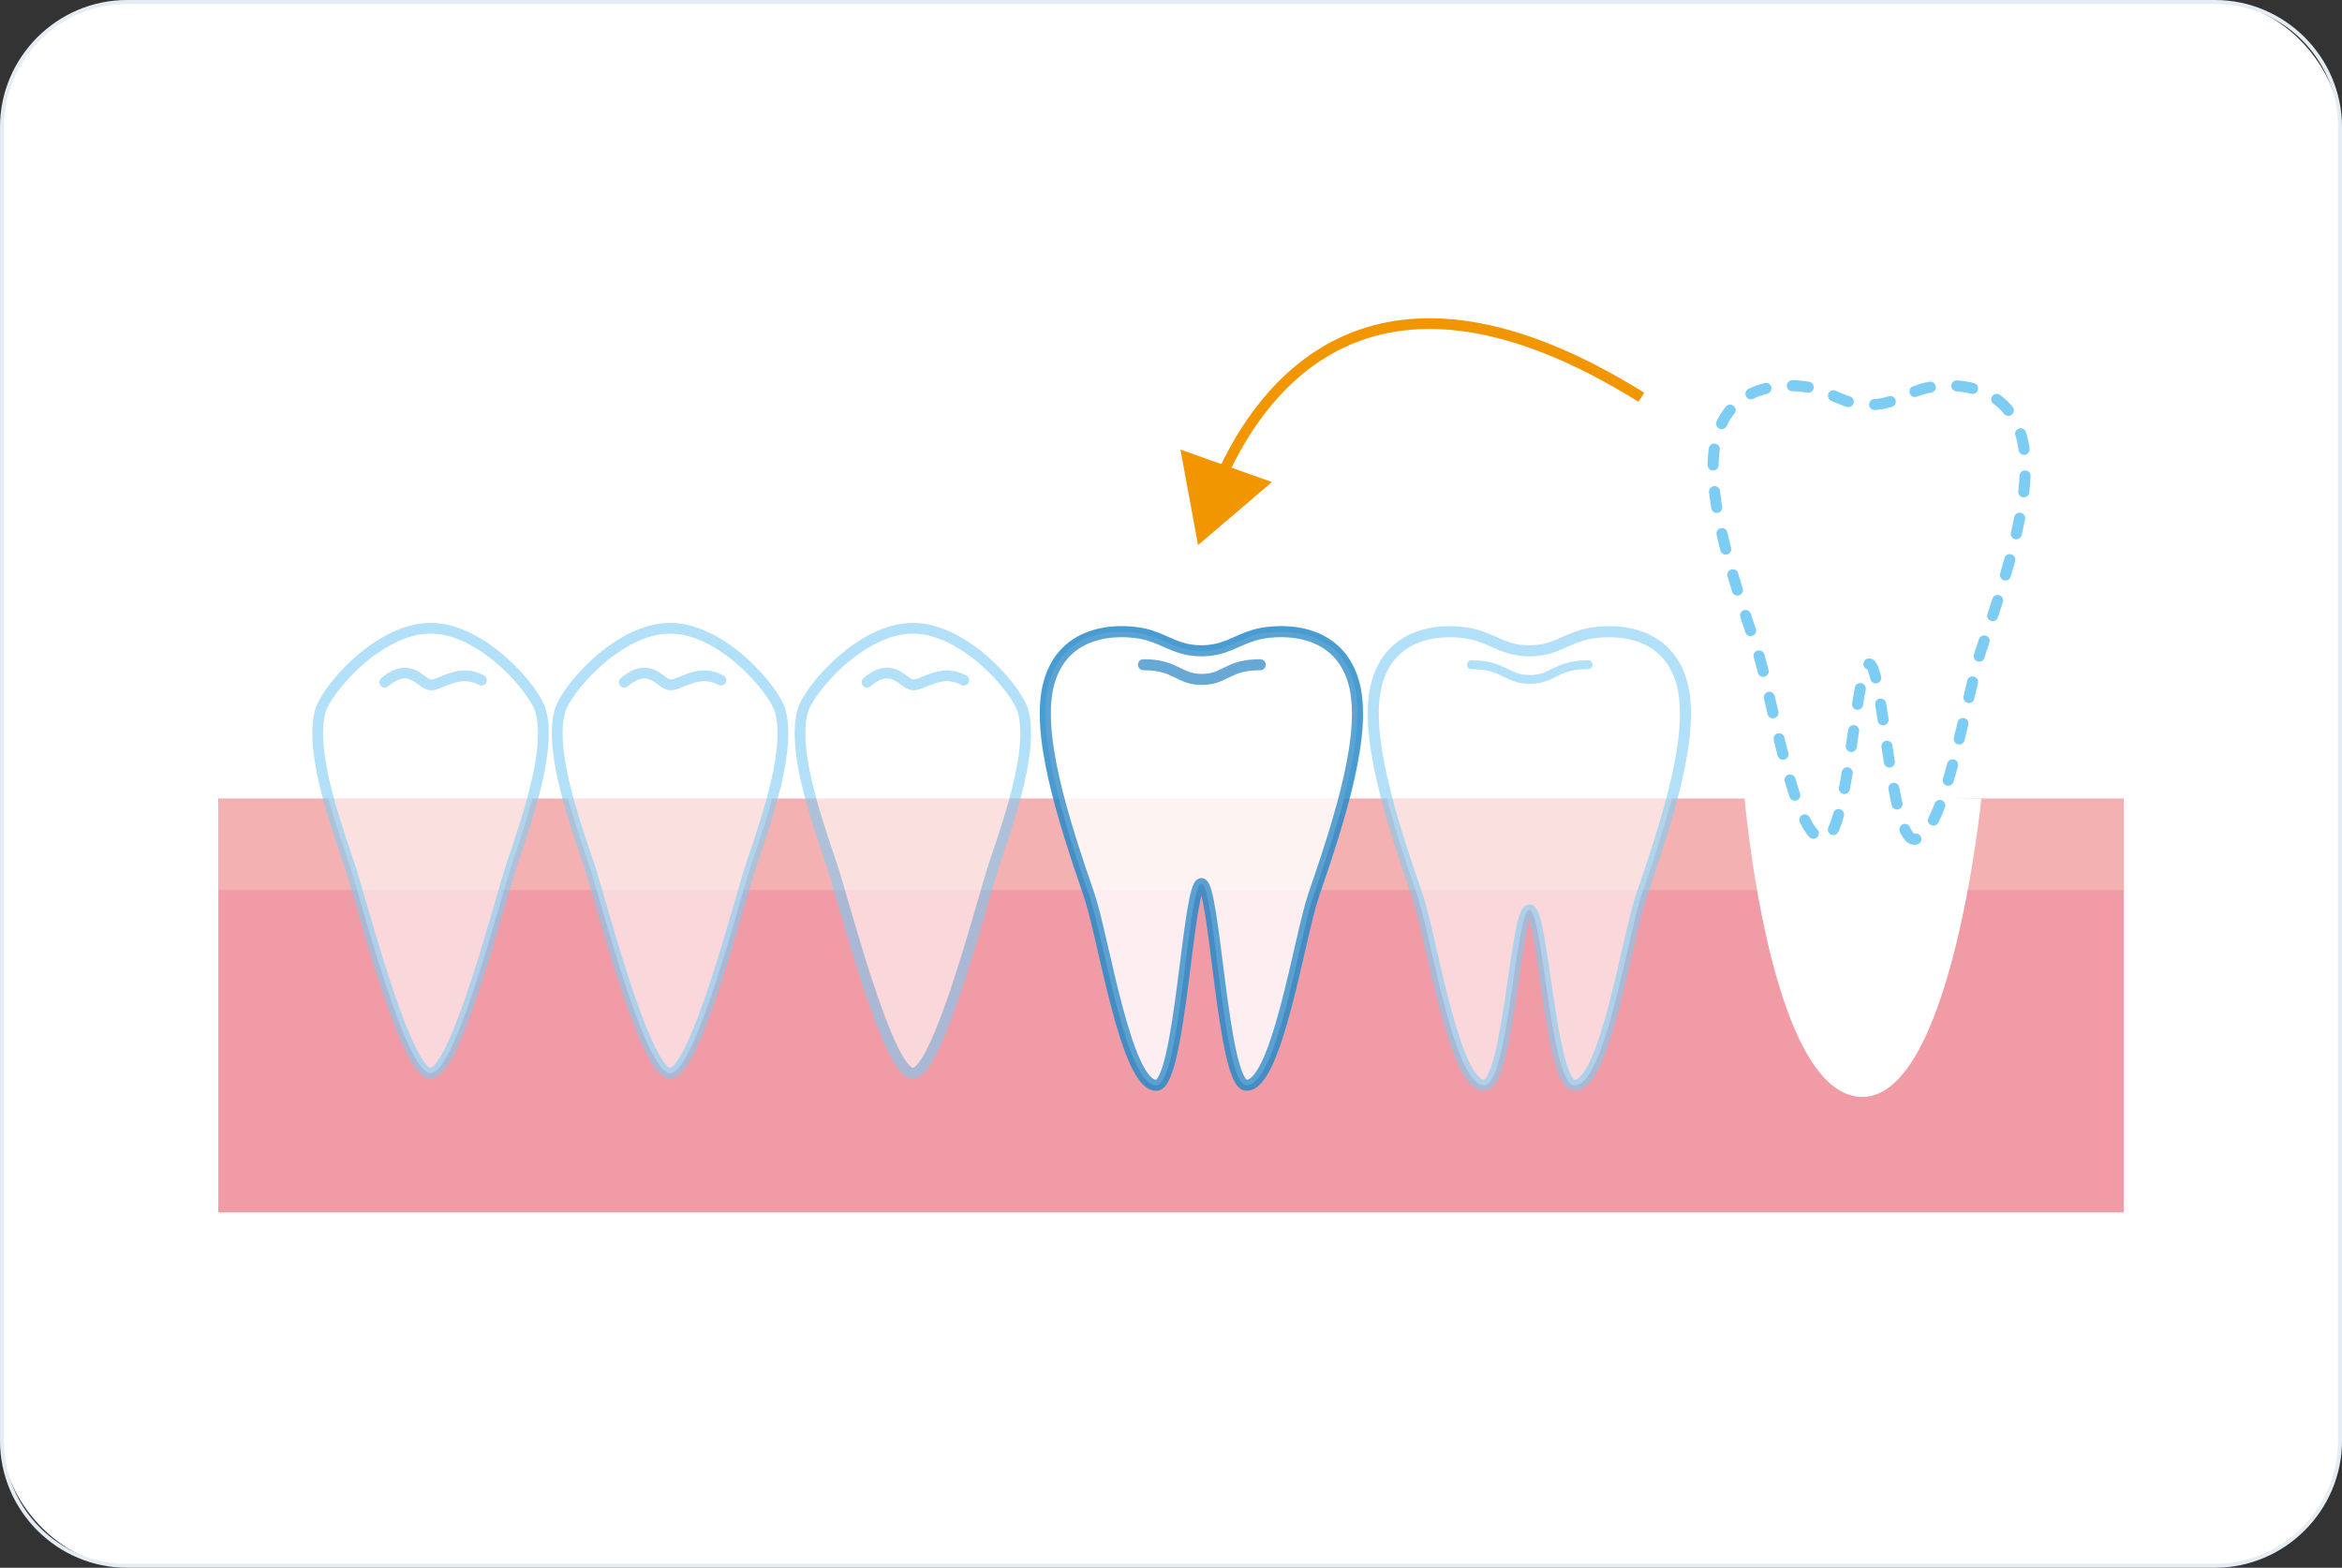 <svg xmlns="http://www.w3.org/2000/svg" id="_&#x30EC;&#x30A4;&#x30E4;&#x30FC;_2" viewBox="0 0 590 395"><rect x="0" y="0" width="590" height="395" fill="#333333" stroke="none"/><g id="base"><rect x=".5" y=".5" width="589" height="394" rx="31.5" ry="31.5" style="fill:#fff;"></rect><path d="M558,1c17.09,0,31,13.91,31,31v331c0,17.09-13.91,31-31,31H32c-17.09,0-31-13.91-31-31V32C1,14.91,14.91,1,32,1h526M558,0H32C14.4,0,0,14.4,0,32v331c0,17.6,14.4,32,32,32h526c17.6,0,32-14.4,32-32V32c0-17.6-14.4-32-32-32h0Z" style="fill:#e5ecf4;"></path><rect x="55" y="201.24" width="480" height="104.23" style="fill:#f09ba5;"></rect><rect x="55" y="201.24" width="480" height="23.02" style="fill:#f4b1b1;"></rect><g style="opacity:.6;"><path d="M250.39,217.94c4.89-14.21,9.89-29.85,7.3-38.9-1.54-5.34-14.63-20.75-27.72-20.75s-26.18,15.41-27.72,20.75c-2.6,9.05,2.41,24.69,7.3,38.9,2.57,7.48,13.98,52.46,20.43,52.46s17.85-44.99,20.43-52.46Z" style="fill:#fff; stroke:#7dccf3; stroke-linecap:round; stroke-linejoin:round; stroke-width:2.7px;"></path></g><path d="M189.23,217.94c4.89-14.21,9.89-29.85,7.3-38.9-1.54-5.34-14.63-20.75-27.72-20.75s-26.18,15.41-27.72,20.75c-2.6,9.05,2.41,24.69,7.3,38.9,2.57,7.48,13.98,52.46,20.43,52.46s17.85-44.99,20.43-52.46Z" style="fill:#fff; opacity:.6; stroke:#7dccf3; stroke-linecap:round; stroke-linejoin:round; stroke-width:2.7px;"></path><path d="M302.66,222.62c3.4,0,5.3,50.62,11.32,50.82,7.72.25,13.38-37.49,16.93-47.83,6.76-19.65,13.68-41.28,10.09-53.79-4.26-14.77-20.29-13.26-25.1-11.78-4.81,1.47-7.43,3.93-13.24,3.93s-8.43-2.46-13.24-3.93c-4.81-1.47-20.84-2.99-25.1,11.78-3.59,12.51,3.33,34.14,10.09,53.79,3.56,10.34,9.22,48.08,16.93,47.83,6.02-.2,7.91-50.82,11.32-50.82Z" style="fill:#fff; opacity:.6; stroke:#7dccf3; stroke-linecap:round; stroke-linejoin:round; stroke-width:2.78px;"></path><path d="M128.88,217.94c4.89-14.21,9.89-29.85,7.3-38.9-1.54-5.34-14.63-20.75-27.72-20.75s-26.18,15.41-27.72,20.75c-2.6,9.05,2.41,24.69,7.3,38.9,2.57,7.48,13.98,52.46,20.43,52.46s17.85-44.99,20.43-52.46Z" style="fill:#fff; opacity:.6; stroke:#7dccf3; stroke-linecap:round; stroke-linejoin:round; stroke-width:2.7px;"></path><path d="M385.28,229.28c3.4,0,5.3,43.96,11.32,44.17,7.72.25,13.38-37.49,16.93-47.83,6.76-19.65,13.68-41.28,10.09-53.79-4.26-14.77-20.29-13.26-25.1-11.78-4.81,1.47-7.43,3.93-13.24,3.93s-8.43-2.46-13.24-3.93c-4.81-1.47-20.84-2.99-25.1,11.78-3.59,12.51,3.33,34.14,10.09,53.79,3.56,10.34,9.22,48.08,16.93,47.83,6.02-.2,7.91-44.17,11.32-44.17Z" style="fill:#fff; opacity:.6; stroke:#7dccf3; stroke-linecap:round; stroke-linejoin:round; stroke-width:2.78px;"></path><path d="M302.66,222.62c3.4,0,5.3,50.62,11.32,50.82,7.72.25,13.38-37.49,16.93-47.83,6.76-19.65,13.68-41.28,10.09-53.79-4.26-14.77-20.29-13.26-25.1-11.78-4.81,1.47-7.43,3.93-13.24,3.93s-8.43-2.46-13.24-3.93c-4.81-1.47-20.84-2.99-25.1,11.78-3.59,12.51,3.33,34.14,10.09,53.79,3.56,10.34,9.22,48.08,16.93,47.83,6.02-.2,7.91-50.82,11.32-50.82Z" style="fill:#fff; opacity:.6; stroke:#036eb7; stroke-linecap:round; stroke-linejoin:round; stroke-width:2.78px;"></path><path d="M218.42,171.89c6.6-5.59,9.14.68,11.68.68s7.11-4.24,12.7-1.19" style="fill:#fff; opacity:.6; stroke:#7dccf3; stroke-linecap:round; stroke-linejoin:round; stroke-width:2.7px;"></path><path d="M157.26,171.89c6.6-5.59,9.14.68,11.68.68s7.11-4.24,12.7-1.19" style="fill:#fff; opacity:.6; stroke:#7dccf3; stroke-linecap:round; stroke-linejoin:round; stroke-width:2.7px;"></path><g style="opacity:.6;"><path d="M317.48,167.48c-8.35,0-8.77,3.7-14.71,3.7s-6.36-3.7-14.71-3.7" style="fill:#fff; stroke:#036eb7; stroke-linecap:round; stroke-linejoin:round; stroke-width:2.78px;"></path></g><path d="M96.91,171.89c6.6-5.59,9.14.68,11.68.68s7.11-4.24,12.7-1.19" style="fill:#fff; opacity:.6; stroke:#7dccf3; stroke-linecap:round; stroke-linejoin:round; stroke-width:2.7px;"></path><g style="opacity:.6;"><path d="M400.09,167.48c-8.35,0-8.77,3.7-14.71,3.7s-6.36-3.7-14.71-3.7" style="fill:none; stroke:#7dccf3; stroke-linecap:round; stroke-linejoin:round; stroke-width:2.22px;"></path></g><path d="M439.36,199.71s6.13,75.11,29.12,76.64c22.99,1.53,30.66-75.11,30.66-75.11" style="fill:#fff;"></path><path d="M413.5,100.09c-66.73-41.57-95.32-3.72-106.05,20.55" style="fill:none; stroke:#f29600; stroke-miterlimit:10; stroke-width:2.7px;"></path><polygon points="297.37 113.27 301.82 137.34 320.44 121.45 297.37 113.27" style="fill:#f29600;"></polygon><path d="M470.88,167.28c3.4,0,5.3,43.96,11.32,44.17,7.72.25,13.38-37.49,16.93-47.83,6.76-19.65,13.68-41.28,10.09-53.79-4.26-14.77-20.29-13.26-25.1-11.78-4.81,1.47-7.43,3.93-13.24,3.93s-8.43-2.46-13.24-3.93c-4.81-1.47-20.84-2.99-25.1,11.78-3.59,12.51,3.33,34.14,10.09,53.79,3.56,10.34,9.22,48.08,16.93,47.83,6.02-.2,7.91-44.17,11.32-44.17Z" style="fill:#fff;"></path><path d="M470.88,167.28c3.4,0,5.3,43.96,11.32,44.17,7.72.25,13.38-37.48,16.93-47.83,6.76-19.65,13.68-41.28,10.09-53.79-4.26-14.77-20.29-13.26-25.1-11.78-4.81,1.47-7.43,3.93-13.24,3.93s-8.43-2.46-13.24-3.93c-4.81-1.47-20.84-2.99-25.1,11.78-3.59,12.51,3.33,34.14,10.09,53.79,3.56,10.34,9.22,48.08,16.93,47.83,6.02-.2,7.91-44.17,11.32-44.17Z" style="fill:none; stroke:#7dccf3; stroke-dasharray:4.03 6.71; stroke-linecap:round; stroke-linejoin:round; stroke-width:2.78px;"></path></g></svg>